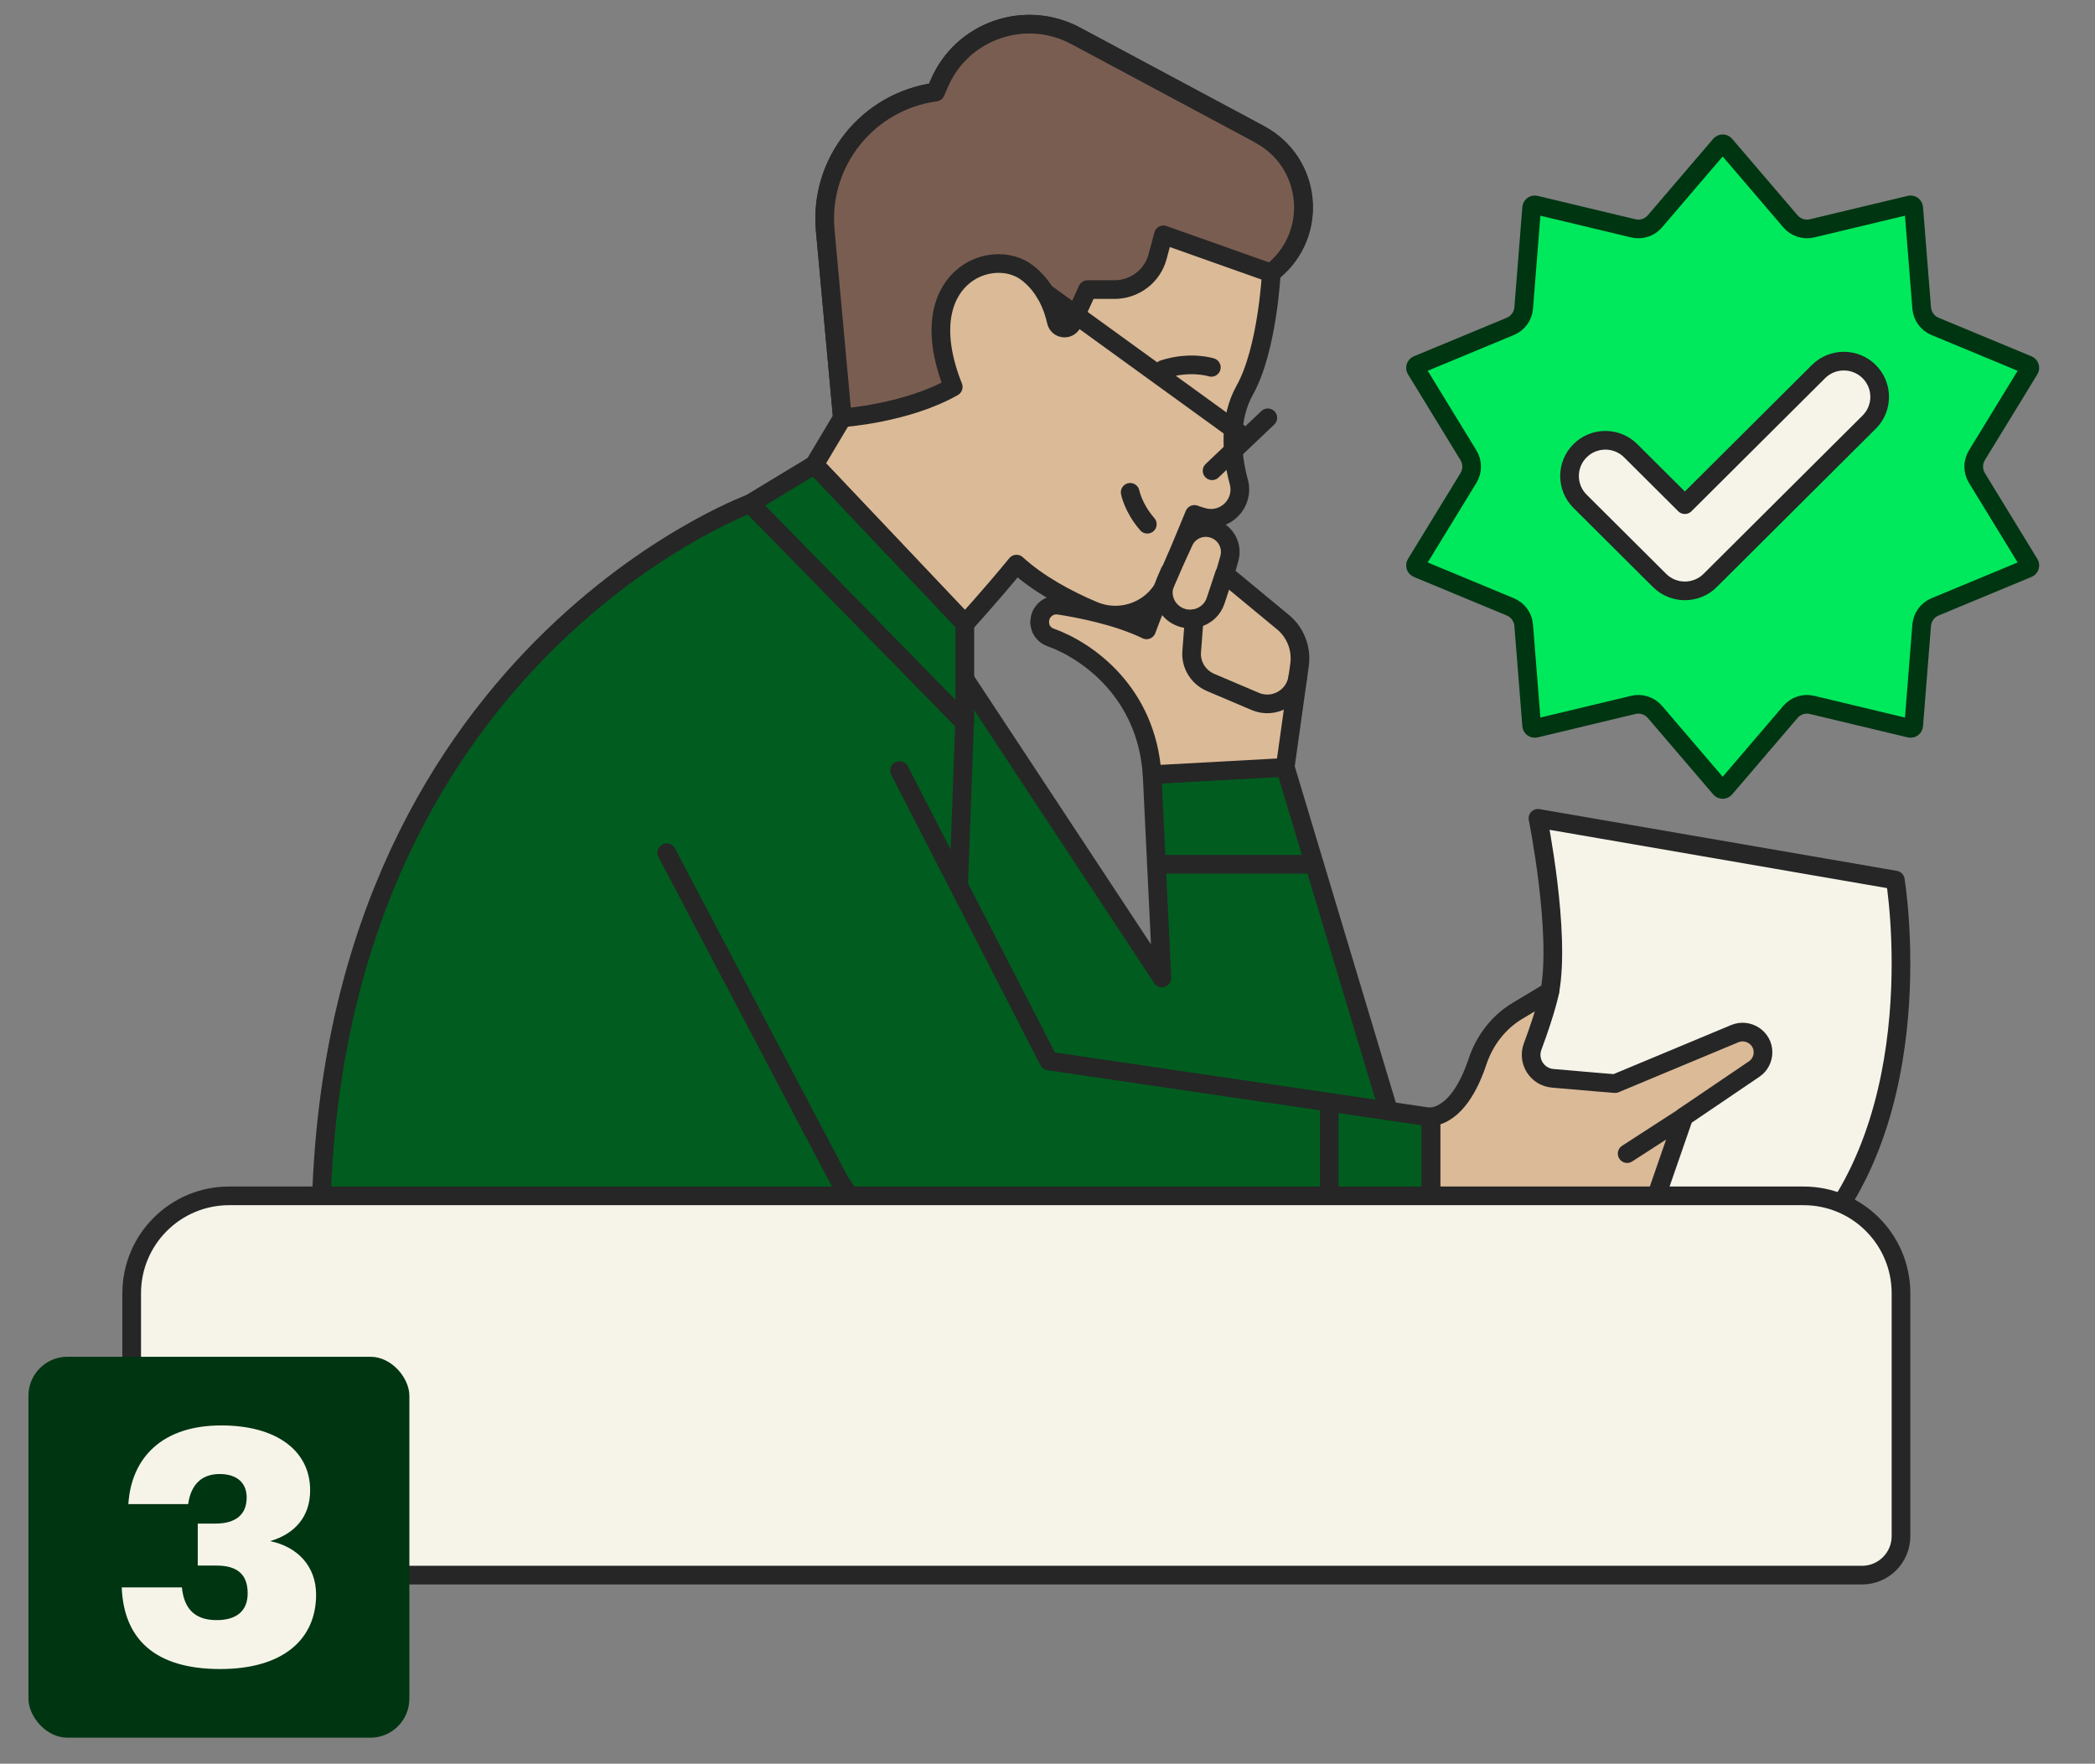 <svg width="215" height="181" viewBox="0 0 215 181" fill="none" xmlns="http://www.w3.org/2000/svg">
<rect x="0" y="0" width="215" height="181" fill="#808080" stroke="none"/>
<path d="M177.033 14.868L183.743 22.713C184.289 23.351 185.146 23.63 185.963 23.434L196.002 21.032C196.193 20.986 196.379 21.121 196.395 21.317L197.212 31.608C197.279 32.444 197.809 33.174 198.584 33.495L208.118 37.453C208.3 37.528 208.371 37.747 208.268 37.915L202.881 46.72C202.443 47.437 202.443 48.338 202.881 49.054L208.268 57.86C208.371 58.027 208.3 58.246 208.118 58.321L198.584 62.279C197.809 62.601 197.279 63.33 197.212 64.167L196.395 74.457C196.379 74.653 196.193 74.788 196.002 74.743L185.963 72.34C185.146 72.145 184.289 72.423 183.743 73.061L177.033 80.906C176.906 81.055 176.675 81.055 176.548 80.906L169.838 73.061C169.292 72.423 168.435 72.145 167.618 72.34L157.579 74.743C157.388 74.788 157.202 74.653 157.186 74.457L156.369 64.167C156.302 63.33 155.772 62.601 154.997 62.279L145.463 58.321C145.281 58.246 145.21 58.027 145.313 57.86L150.7 49.054C151.138 48.338 151.138 47.437 150.7 46.72L145.313 37.915C145.21 37.747 145.281 37.528 145.463 37.453L154.997 33.495C155.772 33.174 156.302 32.444 156.369 31.608L157.186 21.317C157.202 21.121 157.388 20.986 157.579 21.032L167.618 23.434C168.435 23.63 169.292 23.351 169.838 22.713L176.548 14.868C176.675 14.719 176.906 14.719 177.033 14.868Z" fill="#00E95C" stroke="#003512" stroke-width="1.916"/>
<path d="M191.823 43.321C193.261 41.889 193.261 39.566 191.823 38.134C190.387 36.704 188.061 36.704 186.625 38.134L172.909 51.791L167.35 46.256C165.914 44.827 163.588 44.827 162.153 46.256C160.715 47.688 160.715 50.012 162.153 51.444L170.31 59.566C171.746 60.996 174.072 60.996 175.508 59.566L191.823 43.321Z" fill="#F6F4E9" stroke="#262626" stroke-width="1.916" stroke-linecap="round" stroke-linejoin="round"/>
<path d="M83.577 47.693L86.448 42.877L84.689 23.613C84.043 16.634 89.034 10.402 96.018 9.449L96.406 8.547C98.733 3.139 105.199 0.898 110.398 3.68L129.305 13.801C134.633 16.66 135.357 23.974 130.702 27.811L130.469 28.017C130.469 28.017 130.081 35.846 127.753 40.019C126.124 42.929 126.331 46.509 127.132 49.445C127.727 51.634 125.761 53.643 123.563 53.102C122.968 52.947 122.58 52.793 122.58 52.793L119.761 59.592C118.545 62.553 115.131 63.918 112.183 62.656C109.57 61.549 106.57 59.952 104.32 57.892C101.708 61.085 99.044 63.996 99.044 63.996L83.603 47.693H83.577Z" fill="#DBBA97" stroke="#262626" stroke-width="1.916" stroke-linecap="round" stroke-linejoin="round"/>
<path d="M129.303 13.801L110.396 3.68C105.197 0.898 98.731 3.139 96.403 8.547L96.015 9.449C89.058 10.402 84.066 16.634 84.687 23.613L86.446 42.877C86.446 42.877 93.015 42.44 97.826 39.71C93.377 28.532 101.783 25.133 105.456 28.017C107.24 29.408 108.042 31.365 108.404 32.988C108.585 33.786 109.672 33.915 110.034 33.168L111.611 29.717H114.379C116.448 29.717 118.284 28.326 118.802 26.317L119.397 24.102L130.441 28.017L130.673 27.811C135.329 23.974 134.605 16.66 129.277 13.801H129.303Z" fill="#7A5D51" stroke="#262626" stroke-width="1.916" stroke-linecap="round" stroke-linejoin="round"/>
<path d="M107.243 30.026L127.727 44.861" stroke="#262626" stroke-width="1.916" stroke-linecap="round" stroke-linejoin="round"/>
<path d="M119.399 37.906C122.167 37.005 124.314 37.7 124.314 37.7Z" fill="#F6F4E9"/>
<path d="M119.399 37.906C122.167 37.005 124.314 37.7 124.314 37.7" stroke="#262626" stroke-width="1.916" stroke-linecap="round" stroke-linejoin="round"/>
<path d="M130.107 42.878L124.391 48.312" stroke="#262626" stroke-width="1.916" stroke-linecap="round" stroke-linejoin="round"/>
<path d="M93.094 63.996L99.017 69.688L119.243 100.361L118.235 79.474L131.891 78.702L146.866 128.536H103.932L85.103 88.411L93.094 63.996Z" fill="#005D1F" stroke="#262626" stroke-width="1.916" stroke-linecap="round" stroke-linejoin="round"/>
<path d="M76.981 51.685L83.576 47.693L99.017 63.996V74.194L76.981 51.685Z" fill="#005D1F" stroke="#262626" stroke-width="1.916" stroke-linecap="round" stroke-linejoin="round"/>
<path d="M117.743 53.797C116.295 52.149 115.984 50.526 115.984 50.526Z" fill="#F6F4E9"/>
<path d="M117.743 53.797C116.295 52.149 115.984 50.526 115.984 50.526" stroke="#262626" stroke-width="1.916" stroke-linecap="round" stroke-linejoin="round"/>
<path d="M76.981 51.685C76.981 51.685 32.055 68.167 32.935 128.535H97L98.992 74.168L76.981 51.685Z" fill="#005D1F" stroke="#262626" stroke-width="1.916" stroke-linecap="round" stroke-linejoin="round"/>
<path d="M118.234 79.474C117.665 71.026 111.561 66.751 107.811 65.412C107.242 65.206 106.828 64.742 106.725 64.15C106.621 63.558 106.725 64.099 106.725 64.073C106.544 62.94 107.526 61.935 108.69 62.115C110.837 62.45 114.691 63.197 117.665 64.639C118.829 61.472 120.458 57.789 121.493 55.574C122.01 54.441 123.304 53.874 124.519 54.261C125.786 54.673 126.511 55.986 126.174 57.274L125.709 58.922L131.658 63.841C132.951 64.897 133.598 66.571 133.365 68.245L131.89 78.753L118.234 79.5V79.474Z" fill="#DBBA97" stroke="#262626" stroke-width="1.916" stroke-linecap="round" stroke-linejoin="round"/>
<path d="M120.044 58.69L119.604 59.721C119.061 60.983 119.552 62.451 120.742 63.146C122.242 64.022 124.208 63.3 124.751 61.652L125.656 58.922" stroke="#262626" stroke-width="1.916" stroke-linecap="round" stroke-linejoin="round"/>
<path d="M122.555 63.507L122.296 66.881C122.193 68.22 122.969 69.482 124.21 70.023L128.814 71.98C130.728 72.804 132.901 71.568 133.185 69.507" stroke="#262626" stroke-width="1.916" stroke-linecap="round" stroke-linejoin="round"/>
<path d="M68.421 87.509L85.802 120.526C88.388 125.471 93.535 128.561 99.121 128.561H146.841V114.654L107.631 108.885L92.317 79.078" fill="#005D1F"/>
<path d="M68.421 87.509L85.802 120.526C88.388 125.471 93.535 128.561 99.121 128.561H146.841V114.654L107.631 108.885L92.317 79.078" stroke="#262626" stroke-width="1.916" stroke-linecap="round" stroke-linejoin="round"/>
<path d="M159.048 101.777C160.186 95.647 157.832 83.981 157.832 83.981L194.507 90.316C194.507 90.316 198.62 114.911 184.989 128.535H156.875L154.314 109.941L159.048 101.777Z" fill="#F6F4E9" stroke="#262626" stroke-width="1.916" stroke-linecap="round" stroke-linejoin="round"/>
<path d="M118.675 88.693H134.866" stroke="#262626" stroke-width="1.916" stroke-linecap="round" stroke-linejoin="round"/>
<path d="M146.867 114.628C149.376 114.293 150.85 111.306 151.652 108.885C152.376 106.747 153.799 104.893 155.739 103.734L159.049 101.751C159.049 101.751 158.739 103.502 157.291 107.391C156.721 108.911 157.756 110.533 159.36 110.662C163.705 111.048 165.748 111.203 165.748 111.203L178.033 106.078C179.404 105.511 180.93 106.516 180.93 107.984C180.93 108.679 180.594 109.323 180.025 109.709L172.809 114.602L169.731 123.488C168.696 126.501 165.851 128.51 162.67 128.51H146.867V114.602V114.628Z" fill="#DBBA97" stroke="#262626" stroke-width="1.916" stroke-linecap="round" stroke-linejoin="round"/>
<path d="M136.417 113.315V128.536" stroke="#262626" stroke-width="1.916" stroke-linecap="round" stroke-linejoin="round"/>
<path d="M172.807 114.628L166.987 118.388" stroke="#262626" stroke-width="1.916" stroke-linecap="round" stroke-linejoin="round"/>
<path d="M185.09 122.724H23.514C17.991 122.724 13.514 127.201 13.514 132.724V157.647C13.514 159.856 15.305 161.647 17.514 161.647H191.09C193.299 161.647 195.09 159.856 195.09 157.647V132.724C195.09 127.201 190.613 122.724 185.09 122.724Z" fill="#F6F4E9" stroke="#262626" stroke-width="1.916" stroke-linecap="round" stroke-linejoin="round"/>
<rect x="2.919" y="139.237" width="39.093" height="39.093" rx="4" fill="#003512"/>
<path d="M22.602 171.284C15.851 171.284 12.697 168.163 12.493 162.906H18.667C18.87 164.907 19.82 166.264 22.229 166.264C24.366 166.264 25.417 165.246 25.417 163.516C25.417 161.617 24.399 160.667 22.229 160.667H20.295V156.359H22.093C24.264 156.359 25.315 155.375 25.315 153.679C25.315 152.22 24.366 151.271 22.534 151.271C20.668 151.271 19.583 152.39 19.311 154.357H13.172C13.477 149.575 16.666 146.284 22.703 146.284C28.402 146.284 31.828 148.896 31.828 152.933C31.828 155.646 30.268 157.41 27.724 158.157C30.505 158.733 32.439 160.701 32.439 163.652C32.439 168.265 29.013 171.284 22.602 171.284Z" fill="#F6F4E9"/>
</svg>
